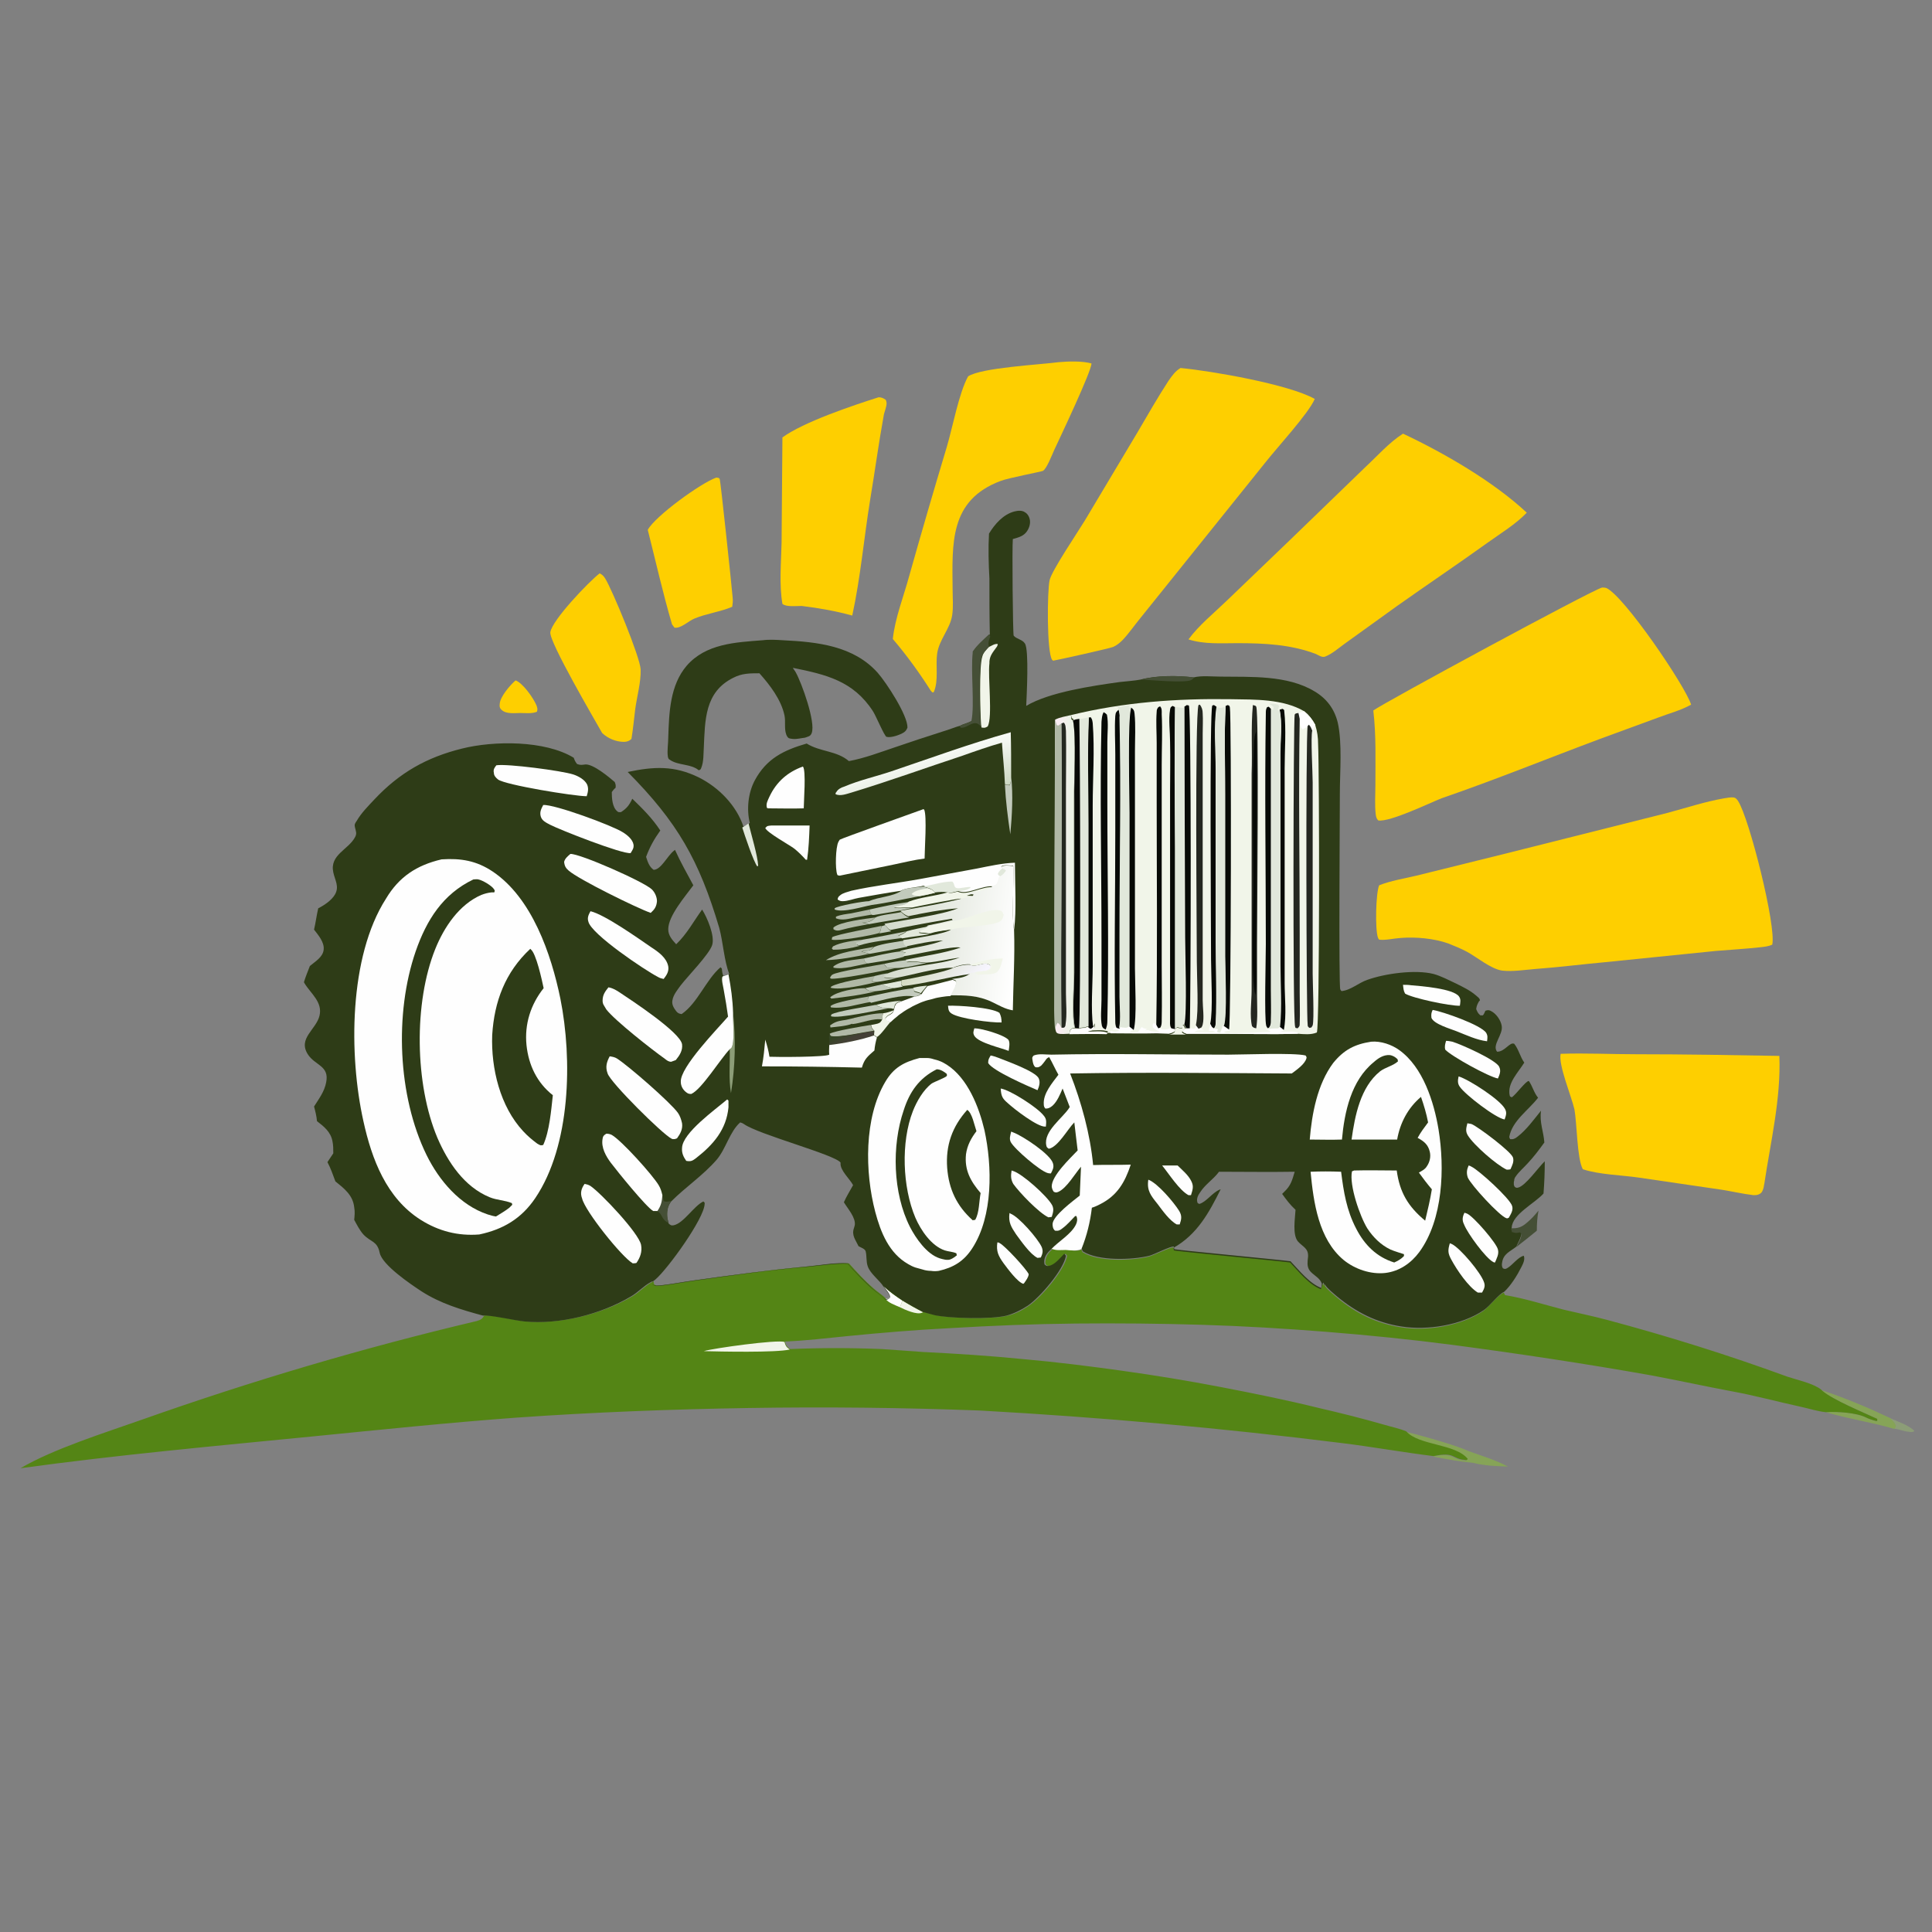 <?xml version="1.0" encoding="utf-8"?>
<!-- Generator: Adobe Illustrator 28.1.0, SVG Export Plug-In . SVG Version: 6.00 Build 0)  -->
<svg version="1.1" id="Слой_1" xmlns="http://www.w3.org/2000/svg" xmlns:xlink="http://www.w3.org/1999/xlink" x="0px" y="0px"
	 viewBox="0 0 462 462" style="enable-background:new 0 0 462 462;" xml:space="preserve">
<rect x="0" y="0" width="462" height="462" fill="#808080" stroke="none"/>
<style type="text/css">
	.st0{fill:#8C9D77;}
	.st1{fill:#454F36;}
	.st2{fill:#86A457;}
	.st3{fill:#FECF00;}
	.st4{fill:#2E3C17;}
	.st5{fill:#548515;}
	.st6{fill:#F1F5E9;}
	.st7{fill:#FEFEFE;}
	.st8{fill:#C2CABC;}
	.st9{fill:#E1E8DB;}
	.st10{fill:#B0B8A6;}
	.st11{fill:url(#SVGID_1_);}
	.st12{fill:url(#SVGID_00000160890746237210098430000008787745558834770091_);}
	.st13{fill:url(#SVGID_00000158737701398413096770000013967981111556767912_);}
	.st14{fill:url(#SVGID_00000072247545929195648790000018150903945449584539_);}
	.st15{fill:#242720;}
	.st16{fill:url(#SVGID_00000156549627691017327920000007842619503866126479_);}
	.st17{fill:#070A06;}
</style>
<path class="st0" d="M451.9,339.1c1.8,0.8,4.6,1.7,5.9,3.1c-0.4,0.3-0.7,0.3-1.2,0.2c-1.3-0.1-2.4-0.6-3.7-0.8l0.4-0.6
	C453.1,340.2,452.6,339.8,451.9,339.1z"/>
<path class="st1" d="M361.5,293.7c1.4,0.1,2.5-0.3,3.6-1.3c1-0.8,1.9-1.8,2.8-2.9c-0.3,1.6-0.4,3.2-0.4,4.8
	c-1.6,1.3-3.2,2.6-4.9,3.9c0.5-1,1.2-2,1.2-3.1l-0.3-0.3c-0.7,0.1-1.2,0.2-1.9-0.1C361.4,294.3,361.4,294.2,361.5,293.7z"/>
<path class="st2" d="M435.5,332.4c5.5,1.8,11.2,4.2,16.5,6.7c0.6,0.7,1.2,1.1,1.4,2l-0.4,0.6c-5.4-1.6-11-2.4-16.4-4
	c2.6-0.2,7.4,0.1,9.7,1.3c0.6,0.3,1,0.4,1.6,0.6c0.4,0.1,0.6,0.3,1,0.2l0-0.5c-3.2-1.5-10.7-4.6-13.1-6.7
	C435.7,332.6,435.6,332.5,435.5,332.4z"/>
<path class="st2" d="M336.2,342.4c3.1,0.7,12.3,3.3,14.7,4.5c3.3,1.2,6.7,2.2,9.7,3.8c-2.8-0.1-5.7-0.2-8.4-0.9
	c-3.2-0.3-6.5-0.9-9.6-1.5c5.2-1.1,4.4,0.7,7.5,0.9c0.5,0,0.3,0.1,0.7-0.2C347.9,345.3,339.2,345.8,336.2,342.4z"/>
<path class="st3" d="M123.3,162.7c1.8,0.7,4.3,4.3,5,6c0.2,0.6,0.3,0.9,0.1,1.5c-1.2,0.5-2.7,0.3-4,0.3c-1.3,0-3.3,0.3-4.4-0.7
	c-0.5-0.4-0.6-0.9-0.5-1.5C119.6,166.6,122,163.8,123.3,162.7z"/>
<path class="st3" d="M171.3,114.2l0.6,0.1c0.1,0.1,0.1,0.2,0.2,0.2c0.2,0.4,2.9,25.9,3.1,28.4c0.1,0.8,0,1.4-0.1,2.2
	c-2.8,1.2-6.1,1.6-9,2.8c-1.5,0.6-3.2,2.4-4.8,2.2l-0.6-0.8c-2.2-7.5-3.9-15.1-5.8-22.6C156.7,123.4,167.6,115.5,171.3,114.2z"/>
<path class="st3" d="M143.4,137.1c0.6,0.3,0.9,0.6,1.3,1.2c1.7,2.7,8.4,18.9,8.5,21.8c0.1,3-0.9,6.5-1.3,9.5
	c-0.3,2.4-0.5,4.7-0.9,7.1c-0.5,0.5-1.1,0.7-1.8,0.7c-1.9,0-3.8-0.8-5.2-2.1c-1.8-3.2-12.7-21.8-12.4-24.1
	C132,148.3,140.8,139.1,143.4,137.1z"/>
<path class="st4" d="M182.4,153.1c1.5-0.2,3.3-0.1,4.8,0c8.2,0.4,16.9,1.3,22.7,7.8c2.1,2.4,7.2,10.2,7.1,13.1
	c-0.2,0.5-0.4,0.8-0.8,1.1c-0.9,0.6-3.1,1.4-4.2,1.1c-0.5-0.1-2.6-5.2-3.3-6.2c-4.7-7.2-11.2-8.7-19.1-10.3c0.2,0.4,0.5,0.7,0.7,1.1
	c1.4,2.5,4.8,11.9,3.8,14.5c-0.3,0.8-0.8,0.8-1.6,1.1c-0.9,0.1-2,0.4-2.9,0.3c-0.2,0-0.8-0.1-1-0.2c-0.3-0.2-0.5-0.6-0.6-0.9
	c-0.5-1.4-0.1-3-0.4-4.5c-0.8-3.8-3.5-7.3-6-10.1c-2.3,0-4.2,0-6.3,1.1c-6.8,3.4-6.7,10.1-7,16.7c-0.1,1.5,0,3.3-0.6,4.8
	c-0.2,0.5-0.2,0.4-0.6,0.6c-1.9-1.6-4.9-1.1-6.9-2.5c-0.4-0.2-0.4-0.4-0.5-0.8c-0.2-1.4,0.1-3.1,0.1-4.6c0.2-5.9,0.4-12.4,4.4-17.1
	C168.8,153.9,175.9,153.6,182.4,153.1z"/>
<path class="st3" d="M210.1,95c0.7,0,1.1,0.2,1.7,0.6c0.1,0.2,0.2,0.5,0.2,0.7c0.1,0.9-0.6,2.3-0.7,3.2c-1.2,6.6-2.1,13.3-3.2,19.9
	c-1.5,9.2-2.3,18.6-4.3,27.8c-4-1.1-8-1.8-12.1-2.3c-1.2,0-3.7,0.3-4.6-0.5c-0.8-4.6-0.3-9.9-0.2-14.6l0.2-25.2
	C192.2,100.9,203.8,97,210.1,95z"/>
<path class="st3" d="M253.2,86.6c2.4-0.2,5.5-0.3,7.8,0.3c0.1,1.7-7.5,17.7-8.9,20.7c-0.5,1.1-1.8,4.5-2.7,5
	c-0.4,0.2-8.3,1.7-10.1,2.4c-12.3,4.6-11.6,14.9-11.5,26c0,2,0.2,4.1-0.1,6.1c-0.5,3.3-3.1,5.8-3.6,9.2c-0.4,2.9,0.4,6.4-0.8,9.2
	l-0.3,0.1l-0.4-0.4c-2.8-4.4-5.7-8.4-9.1-12.4c0.5-4.9,2.6-10.2,3.9-15c2.9-10.3,5.9-20.6,9-30.9c1.4-4.7,2.9-12.9,5.1-16.9
	C234.7,87.9,248.8,87.2,253.2,86.6z"/>
<path class="st3" d="M373.2,252c6-0.2,12.1,0.1,18.1,0.1c11.4,0,22.8,0.2,34.2,0.4c0.4,10.3-2.1,20.5-3.6,30.6
	c-0.1,0.3-0.1,0.7-0.2,1c-0.2,0.7-0.4,1.2-1.1,1.5c-0.4,0.2-0.9,0.2-1.3,0.2c-2.5-0.3-5.1-0.9-7.6-1.3l-19.8-2.9
	c-4.1-0.6-9.5-0.7-13.4-2c-1.4-2.6-1.4-11-2-14.3C375.8,262.2,372.6,254.6,373.2,252z"/>
<path class="st3" d="M335.5,103.7c9.8,4.6,21.7,11.5,29.6,18.9c-2.7,2.8-6.2,4.9-9.4,7.2c-7.1,5.1-14.4,10-21.6,15.1
	c-4.2,3-8.3,6-12.5,9c-1.4,1-3.1,2.5-4.7,3.1c-0.7,0.3-1.6-0.3-2.2-0.6c-6-2.3-12.4-2.6-18.8-2.6c-4,0-7.9,0.3-11.7-0.9
	c2.5-3.4,6.1-6.3,9.1-9.2l15-14.4l18.2-17.6C329.3,109.1,332.2,105.8,335.5,103.7z"/>
<path class="st3" d="M282.3,88c7.4,0.7,25.9,3.9,32.1,7.4c-1.5,3.5-9,11.6-11.9,15.3l-29.8,37.1c-1.4,1.7-2.7,3.6-4.2,5.2
	c-0.7,0.7-1.4,1.3-2.3,1.7c-0.6,0.3-13.6,3.2-14.4,3.3c-0.1-0.1-0.1-0.2-0.2-0.2c-1.3-1.8-1.2-16.5-0.6-19.1
	c0.6-2.4,6.7-11.4,8.4-14.2l12.6-21.1c2.4-4.1,4.8-8.3,7.4-12.3C280.3,89.8,281.1,88.7,282.3,88z"/>
<path class="st3" d="M383.1,140.5c0.4,0,0.6,0,1,0.1c4.2,1.8,18.9,23.4,20.3,27.9c-2.5,1.4-5.3,2.1-7.9,3.1l-13.9,5.1
	c-12.6,4.7-25.1,9.8-37.9,14.2c-3,1.2-12.3,5.7-15.1,5.3c-0.4-0.4-0.5-0.7-0.6-1.3c-0.3-2.3-0.1-4.8-0.1-7.1c0-6,0.2-12-0.5-17.9
	C330.8,168.1,380.5,141.2,383.1,140.5z"/>
<path class="st3" d="M412.3,190.9c0.7-0.1,1.6-0.3,2.3-0.2c0.5,0.1,0.7,0.4,1,0.8c2.7,4.1,9.2,30,8.2,34.4c-0.9,0.4-1.8,0.5-2.7,0.6
	c-3.6,0.4-7.2,0.6-10.8,0.9l-26.6,2.7c-5.5,0.5-10.9,1.2-16.4,1.6c-2.6,0.2-5.5,0.7-8.1,0.4c-2.7-0.4-6-3.2-8.4-4.5
	c-1.5-0.8-3-1.4-4.5-2c-3.4-1.2-7.8-1.6-11.4-1.3c-1.6,0.1-3.6,0.6-5.1,0.4c-0.1-0.2-0.2-0.2-0.3-0.5c-0.7-2-0.5-10.7,0.3-12.5
	c2.8-1.1,5.9-1.6,8.9-2.3l21-5.2l39-9.8C403.2,193.2,407.7,191.7,412.3,190.9z"/>
<path class="st5" d="M258.6,298.8l0.2,0.6c3.7,2.4,11.8,2.1,15.9,1.1c1.2-0.3,5.2-2.3,5.9-2.2l0.1,0.6c0.3,0.2,24.9,2.5,27.8,2.9
	c2,2.1,4.6,5.4,7.4,6.4c0.1-0.3,0.3-1.1,0.5-1.3l0.1,0.6l0.1-0.4c0.1,0.1,0.2,0.2,0.2,0.4c0.7,1,1.9,1.9,2.8,2.7
	c4.5,3.8,9.5,6.3,15.4,7.2c6.2,1,14.4-0.3,19.7-3.9c1.4-1,3.5-3.8,4.9-4.4l0.3,0.6c4.8,0.8,9.4,2.3,14.1,3.5
	c3.4,0.8,6.8,1.5,10.2,2.4c14.6,3.9,29,8.4,43.2,13.6c2.4,0.8,6.2,1.6,8.1,3.1c0.1,0.1,0.2,0.2,0.3,0.3c2.4,2.1,9.9,5.2,13.1,6.7
	l0,0.5c-0.4,0-0.6-0.1-1-0.2c-0.6-0.2-1-0.3-1.6-0.6c-2.3-1.2-7.1-1.5-9.7-1.3c-2-0.2-4.1-0.9-6-1.3c-5.5-1.2-11-2.7-16.5-3.7
	c-6.4-1.2-12.8-2.6-19.2-3.8c-15.8-2.8-31.7-5.2-47.6-7.3c-10-1.3-19.9-2.3-29.9-3.1s-20-1.4-30-1.7c-10-0.3-20.1-0.4-30.1-0.3
	c-10,0.1-20.1,0.5-30.1,1.1c-8.1,0.4-16.4,1.1-24.5,1.9c-5,0.5-10,1.1-15,1.3c0.2,0.8,0.4,1.2,1.1,1.7c0.1,0.1,0.2,0.1,0.2,0.1
	c7.2-0.3,14.7-0.3,21.9,0c3.3,0.2,6.5,0.5,9.8,0.7c8,0.4,15.9,0.9,23.9,1.7c8,0.7,15.9,1.7,23.8,2.8c7.9,1.1,15.8,2.4,23.6,3.9
	c7.8,1.5,15.7,3.1,23.4,5c5.2,1.2,10.4,2.5,15.6,4c1.7,0.5,3.7,0.9,5.3,1.6c3,3.4,11.8,2.9,14.7,6.6c-0.4,0.3-0.2,0.3-0.7,0.2
	c-3.1-0.2-2.3-2-7.5-0.9c-7.3-0.9-14.5-2.2-21.8-3.1c-28.8-3.6-57.7-6.2-86.7-7.8c-18.5-0.7-36.9-0.9-55.4-0.6
	c-18.5,0.3-36.9,1-55.4,2.3c-16.3,1.2-32.6,2.9-48.8,4.5c-23.3,2.3-46.6,4.4-69.8,7.6c7.8-4.6,20.2-8.5,29-11.6
	c26.3-9.3,53-17.2,80.1-23.6c1-0.3,1.3-0.5,1.8-1.3c1.5-0.3,7.8,1.2,9.9,1.4c8.4,0.7,18.2-1.7,25.5-6c1.7-1,3-2.5,4.7-3.4
	c0.1-0.1,0.3-0.1,0.4-0.2l0.1,0.7c0.2,0.1,0.3,0.2,0.5,0.3c1.2,0.2,7.5-1,9.2-1.2c9.2-1.3,18.4-2.6,27.7-3.4
	c3.1-0.3,6.1-0.8,9.2-0.7c1.9,2.1,3.7,4.1,5.9,6c1,0.9,2.2,1.6,3.1,2.6c0.6,0,0.6-0.1,1.1-0.4c0-0.9-1-1.9-1.5-2.7
	c1.4,1.3,2.9,2.4,4.5,3.4c1.6,1,3.2,1.9,5,2.8c0.3,0,0.2,0,0.5,0.1l1.1,0.3c0.4,0.1,0.7,0.2,1.1,0.3c3.8,0.8,13.7,1,17.2,0.1
	c1.8-0.4,3.5-1.3,5.1-2.4c2.9-2,8.4-8.4,9.1-11.9l-0.4-0.5c-1,1-2.2,2.7-3.7,2.9c-0.5,0.1-0.6,0-1-0.3c-0.1-0.3-0.2-0.5-0.1-0.8
	c0.1-1.4,0.9-2.2,1.9-3.1c1,0.5,2.2,0.4,3.3,0.3C256,299,257.6,299.3,258.6,298.8z"/>
<path class="st6" d="M215.8,311c1.6,1,3.2,1.9,5,2.8c-0.1,0-0.2,0.1-0.3,0.1c-1.2,0.6-4.1-0.7-5.3-1.3L215.8,311z"/>
<path class="st7" d="M211.3,307.6c1.4,1.3,2.9,2.4,4.5,3.4l-0.6,1.6c-1.1-0.5-2.9-1.1-3.4-2c0.6,0,0.6-0.1,1.1-0.4
	C212.9,309.4,211.8,308.3,211.3,307.6z"/>
<path class="st6" d="M168.3,323.1c2.3-0.7,17.5-2.8,19.3-2.2c0.2,0.8,0.4,1.2,1.1,1.7c0.1,0.1,0.2,0.1,0.2,0.1
	C185.6,323.5,172,323.2,168.3,323.1z"/>
<path class="st4" d="M236.5,127.6c1.4-2.3,3.4-4.6,6.1-5.3c0.8-0.2,1.8-0.3,2.5,0.2c0.7,0.4,1.1,1.2,1.2,2c0.1,1-0.3,2.1-1,2.9
	c-0.8,0.9-2,1.2-3.1,1.5c-0.2,1.8,0,22.8,0.2,23.1c0.6,0.8,2.1,0.9,2.7,1.9c1,1.6,0.4,12.5,0.3,14.9c5.5-3.3,15.9-4.8,22.3-5.7
	c1.7-0.2,3.5-0.3,5.1-0.6c3.6-1,8.9-1,12.6-0.5c1.9-0.5,4.5-0.2,6.5-0.2c7.2,0.1,15.9-0.4,22.4,3.5c2.9,1.7,4.8,4.2,5.6,7.5
	c1.1,4.9,0.5,11.8,0.5,16.9c0,4.1-0.3,46.1,0.1,46.9c0.1,0.2,0.2,0.3,0.3,0.4c2.2-0.2,4.1-2,6.2-2.7c4.2-1.5,11.4-2.5,15.8-1.4
	c1.8,0.5,3.7,1.5,5.4,2.3c1.6,0.8,3.3,1.6,4.7,2.8c0.4,0.4,0.9,0.6,1,1.2c-0.1,0.1-0.1,0.2-0.2,0.2c-0.4,0.7-0.6,1.1-0.7,1.9
	c0.3,0.7,0.4,1,1,1.5l0.6,0c0.3-0.3,0.4-0.7,0.6-1.1c0.6-0.2,0.9-0.2,1.4,0.1c1.2,0.6,2.3,2.2,2.5,3.5c0.4,2.1-2.4,4.6-1.1,6.2
	c1.9,0,3-2.4,4.1-1.9c1.1,1.4,1.4,3.1,2.4,4.5c-1.4,2.3-4.1,4.9-3.5,7.8c0,0.1,0.1,0.2,0.1,0.3l0.4,0.2c1-0.6,3.4-4,4.1-3.9
	c0.9,1.3,1.2,2.8,2.2,4c-2.3,3-6.2,5.5-6.9,9.4l0.2,0.5c0.7,0.1,1.2-0.1,1.8-0.6c2.1-1.6,3.9-4.1,5.6-6.2c-0.4,2.8,0.6,4.9,0.8,7.6
	c-1.3,1.8-2.5,3.4-4,5c-0.9,1-2.1,2-2.9,3.2c-0.1,0.1-0.2,0.3-0.2,0.4c-0.1,0.1-0.1,0.3-0.1,0.4c0,0.2-0.1,0.3-0.1,0.5
	c0,0.2,0,0.3,0,0.5c0,0.2,0.1,0.4,0.2,0.6c0.3,0.2,0.4,0.3,0.8,0.2c1.8-0.4,4.9-4.9,6.4-6.3c0,2.6-0.1,5.1-0.3,7.7
	c-2,2.3-7.4,4.9-7.6,8.1c-0.1,0.5-0.1,0.6,0.1,1.1c0.7,0.3,1.2,0.2,1.9,0.1l0.3,0.3c-0.1,1.1-0.8,2.1-1.2,3.1
	c-1.5,1.2-3.1,1.7-3.4,3.8c-0.1,0.5-0.1,1,0.2,1.4c0.5,0.2,0.6,0.2,1.1-0.1c1.2-0.7,2.6-2.7,3.9-2.9c0.3,1-0.2,1.9-0.6,2.7
	c-1,2-2.5,4.4-4.1,5.9c-1.4,0.6-3.4,3.4-4.9,4.4c-5.3,3.6-13.5,4.9-19.7,3.9c-5.9-0.9-10.8-3.4-15.4-7.2c-0.9-0.8-2.1-1.7-2.8-2.7
	c-0.1-0.1-0.2-0.2-0.2-0.4l-0.1,0.4l-0.1-0.6c-0.3,0.2-0.4,1-0.5,1.3c-2.8-1-5.4-4.3-7.4-6.4c-3-0.4-27.6-2.7-27.8-2.9l-0.1-0.6
	c-0.7-0.2-4.7,1.9-5.9,2.2c-4.1,1-12.2,1.3-15.9-1.1l-0.2-0.6c-1,0.5-2.6,0.3-3.8,0.2c-1.1,0-2.3,0.2-3.3-0.3
	c-1,0.9-1.8,1.7-1.9,3.1c0,0.3,0,0.5,0.1,0.8c0.4,0.3,0.5,0.4,1,0.3c1.4-0.2,2.7-1.9,3.7-2.9l0.4,0.5c-0.6,3.4-6.2,9.9-9.1,11.9
	c-1.5,1-3.3,1.9-5.1,2.4c-3.6,0.9-13.4,0.7-17.2-0.1c-0.4-0.1-0.7-0.2-1.1-0.3l-1.1-0.3c-0.3-0.1-0.2-0.1-0.5-0.1
	c-1.7-0.9-3.3-1.8-5-2.8c-1.6-1.1-3.1-2.2-4.5-3.4c0.5,0.7,1.5,1.8,1.5,2.7c-0.4,0.3-0.5,0.3-1.1,0.4c-0.9-0.9-2.1-1.7-3.1-2.6
	c-2.1-1.9-4-3.9-5.9-6c-3.1-0.2-6.1,0.4-9.2,0.7c-9.3,0.9-18.5,2.1-27.7,3.4c-1.7,0.2-8,1.4-9.2,1.2c-0.2,0-0.4-0.2-0.5-0.3
	l-0.1-0.7c-0.1,0.1-0.3,0.1-0.4,0.2c-1.7,0.9-3.1,2.5-4.7,3.4c-7.2,4.3-17.1,6.8-25.5,6c-2.1-0.2-8.3-1.6-9.9-1.4
	c-5.2-1.4-10.2-2.9-14.7-5.8c-2.6-1.7-9.4-6.3-10-9.2c-0.6-2.9-2.1-2.5-3.9-4.4c-0.9-1-1.6-2.4-2.2-3.5c0.1-1,0.2-2,0-3
	c-0.3-2.9-2.4-4.5-4.5-6.2c-0.6-1.6-1.1-3.1-1.9-4.6c0.5-0.7,0.9-1.4,1.4-2.1c0-1,0-2-0.2-2.9c-0.4-2.2-2-3.5-3.7-4.8
	c-0.1-1.2-0.4-2.4-0.7-3.5c1.2-1.9,2.5-3.6,2.9-5.8c0.8-4-2.7-4-4.4-6.7c-2.4-3.8,2-5.9,2.8-9.2c0.8-3.3-2.1-5.3-3.6-7.8
	c-0.1-0.1-0.1-0.2-0.1-0.3c0.4-1.3,0.9-2.5,1.4-3.8c1.3-1.1,3.1-2.1,3.3-3.9c0.2-1.8-1.3-3.5-2.3-4.8c0.4-1.7,0.6-3.4,1-5.1
	c1.4-0.7,3.2-1.9,4-3.3c1.1-1.9,0-3.4-0.4-5.3c-0.9-4.2,3.6-5.4,5.2-8.4c0.5-0.9,0.2-1.4,0-2.3c-0.2-0.8,0-1,0.4-1.6
	c1.1-1.9,2.7-3.5,4.2-5.1c6-6.4,12.5-10.1,21-12.2c7.6-1.9,19.8-2,26.7,2.2c0.2,0.6,0.4,1,0.8,1.5c0.8,0.3,1.2,0.2,2,0.1
	c1.9-0.1,5.6,3,7,4.2c0.2,0.5,0.3,0.8,0.2,1.4c-0.4,0.3-0.6,0.6-0.9,1c0,1.4,0.1,3.6,1.3,4.6c0.3,0.3,0.5,0.2,0.9,0.2
	c1.4-0.9,2-1.7,2.7-3.2c2.5,2.4,4.8,4.7,6.7,7.6c-1.5,2.1-2.5,3.9-3.4,6.3c0.4,1.2,0.7,2.3,1.8,3.1c1.8,0,3.3-3.4,4.9-4.6
	c0.1-0.1,0.2-0.1,0.2-0.2c1.3,2.9,2.9,5.7,4.4,8.5c-1.9,2.6-6,7.3-6,10.5c0,1.5,0.9,2.5,1.9,3.6c2.6-2.5,4.1-5.4,6.2-8.3
	c1.2,1.9,3.1,6.3,2.4,8.5c-0.7,2.2-5.8,7.4-7.5,9.6c-0.8,1.1-1.8,2.3-2,3.6c-0.2,1,0.3,1.8,0.9,2.6c0.4,0.5,0.7,0.6,1.3,0.7
	c3.9-2.7,5.8-8.2,9.3-11.2l0.3,0.3c0.1,0.7,0.1,1.2,0.4,1.8l1.4-0.5c-1.2-2.9-1.5-7.7-2.4-11c-4.8-16.2-10-25.3-21.9-37.3
	c6.2-1.3,11.1-1.6,17,1.3c4.8,2.4,9,6.7,10.7,11.8l1.5-0.9c-0.8-3.3-0.4-7.2,1.2-10.2c2.8-5.2,6.9-7.2,12.4-8.8
	c3.2,2,7.2,1.7,10.1,4.2c3.8-0.7,7.4-2.1,11-3.3c3.8-1.3,7.7-2.6,11.5-3.8c1.4-0.4,2.8-1,4.2-1.4c0.9-0.5,1.9-0.6,2.8-1.2
	c0.8-4-0.2-11.6,0.3-16.3l0-0.3c1.1-1.6,2.5-2.7,3.9-4c-0.1-4.4-0.1-8.9-0.1-13.4C236.4,134.8,236.3,131.1,236.5,127.6z
	 M160.5,287.3c-0.9,1.2-1.1,2.5-0.9,4.1c0.1,0.4,0.2,0.8,0.3,1.2c0.5,0.4,0.6,0.5,1.2,0.4c2.4-0.5,4.8-4.6,7.1-5.7
	c0.4,0.4,0.3,0.2,0.3,0.6c-0.1,3.5-8.8,15.5-11.7,18c-0.2,0.2-0.5,0.4-0.8,0.6l0.1,0.7c0.2,0.1,0.3,0.2,0.5,0.3
	c1.2,0.2,7.5-1,9.2-1.2c9.2-1.3,18.4-2.6,27.7-3.4c3.1-0.3,6.1-0.8,9.2-0.7c1.9,2.1,3.7,4.1,5.9,6c1,0.9,2.2,1.6,3.1,2.6
	c0.6,0,0.6-0.1,1.1-0.4c0-0.9-1-1.9-1.5-2.7c-1-1.6-3.2-3.1-3.8-4.9c-0.4-1.1-0.2-2.4-0.5-3.6c-0.2-0.6-1.2-0.9-1.7-1.2
	c-0.7-1.5-1.7-2.6-1.1-4.3c0-0.1,0.2-0.6,0.2-0.7c0.3-1.8-1.7-4-2.6-5.5c0.6-1.4,1.5-2.8,2.2-4.1c-0.8-1.5-3.1-3.5-3-5.2
	c0-0.1,0-0.1,0-0.2c-1.4-1.9-19.6-6.7-23.1-9.2c-0.3-0.2-0.5-0.3-0.9-0.4c-2.5,2.2-3.4,6.3-5.6,8.9
	C168.1,281.1,164,283.8,160.5,287.3z M291.5,280.2c-1.3,1.8-3.3,3-4.5,4.9c-0.5,0.7-0.9,1.5-0.7,2.3c0.1,0.4,0.1,0.3,0.5,0.5
	c1.7-0.5,3-2.6,4.8-3.4l0.3-0.1c-2.8,5.6-5.6,10.8-11.3,14l0.1,0.6c0.3,0.2,24.9,2.5,27.8,2.9c2,2.1,4.6,5.4,7.4,6.4
	c0.1-0.4,0.1-0.9,0.2-1.3c-0.4-1.3-1.7-1.9-2.6-2.8c-0.8-0.8-0.9-1.7-0.8-2.8c0-0.3,0.1-0.6,0.1-0.9c0.1-2-1.2-2.3-2.4-3.6
	c-1.4-1.6-0.7-5.6-0.6-7.6c-1.3-1.2-2.2-2.4-3.2-3.8c0.1-0.1,0.1-0.1,0.2-0.2l0.3-0.3c1.6-1.5,1.9-2.8,2.5-4.8
	C303.6,280.3,297.5,280.2,291.5,280.2z"/>
<path class="st8" d="M210.8,221.5l0.9-0.3c0.4,0.6,0.8,1.1,1.4,1.5l-2.8,0.5C210.6,222.5,210.7,222.1,210.8,221.5z"/>
<path class="st9" d="M218.4,236.2c1.2-0.3,2.1-0.4,3.3-0.5c-0.5,0.6-1,1.2-1.5,1.8c-0.6-0.3-1.1-0.3-1.7-0.6L218.4,236.2z"/>
<path class="st6" d="M281,246.1l0.5-0.4c0.4,0.2,0.7,0.2,1.2,0.2l0-0.6l0.3-0.1l0.5,0.9l-0.9,0.7c0.4,0.4,0.5,0.4,1,0.6l-4.1,0
	c0.6-0.1,0.9-0.2,1.4-0.6L281,246.1z"/>
<path class="st9" d="M210.9,235.4c1.6-0.2,3.1-0.6,4.7-0.9l-0.1,1l0.4,0.4c-0.7,0.2-1.4,0.3-2.1,0.4
	C212.7,236.2,211.9,235.9,210.9,235.4z"/>
<path class="st8" d="M209.1,233.4c1.2-0.3,2.4-0.6,3.7-0.7c-0.5,0.3-0.9,0.6-1.4,0.8l0.1,0.3c0.9,0.1,1.7,0.2,2.6,0.2
	c-1.4,0.3-2.8,0.6-4.3,0.8c-0.5,0-0.9-0.1-1.3-0.2L209.1,233.4z"/>
<path class="st9" d="M209.5,240.3c2-0.5,4-0.9,6.1-1c-0.6,0.3-1.2,0.3-1.6,1c-0.1,0.3-0.2,0.7-0.3,1c-0.4-0.2-0.7-0.2-1.1-0.2
	C211.3,241.1,210.6,241,209.5,240.3z"/>
<path class="st8" d="M206.9,236.3l4-0.9c1,0.4,1.8,0.8,2.9,0.9c-1.3,0.2-2.8,0.6-4.2,0.7C208.4,237,207.9,237.2,206.9,236.3z"/>
<path class="st10" d="M203.8,244.8c-1.5,0.6-3.6,0.7-5.2,0.9l-0.1-0.5c0.4-0.3,0.9-0.6,1.4-0.8c0.5-0.2,1-0.3,1.6-0.4
	c1-0.1,1.9-0.4,2.9-0.6l-0.6,1.3L203.8,244.8z"/>
<path class="st10" d="M205.5,226.2c-1.7,0.5-4.1,0.9-5.9,0.9c-0.5,0-0.3,0.1-0.7-0.3l0.3-0.5c1.9-1,5-1.4,7.2-1.6
	c-0.5,0.3-1,0.6-1.5,0.9l0.1,0.4L205.5,226.2z"/>
<path class="st1" d="M158.5,285.8l0.2,1.4c0.5,0.3,1.2,0.1,1.8,0c-0.9,1.2-1.1,2.5-0.9,4.1c0.1,0.4,0.2,0.8,0.3,1.2
	c-0.7-0.4-1.1-0.7-1.5-1.4c-0.4-0.7-0.5-1.1-1.3-1.5C158.1,288.3,158.3,287.3,158.5,285.8z"/>
<path class="st9" d="M216.8,222.7c1.7-0.5,3.5-0.8,5.3-1.2c-0.1,0.1-0.2,0.2-0.3,0.3c-0.5,0.5-1.2,0.7-1.9,0.9l-0.1,0.4
	c0.8,0.2,1.6,0.1,2.5,0.3c-2.2,0.4-4.4,0.6-6.6,1c-0.3-0.2-0.6-0.4-0.9-0.6c0.7-0.2,1.2-0.5,1.8-0.9L216.8,222.7z"/>
<path class="st1" d="M273,162.5c3.6-1,8.9-1,12.6-0.5c-0.2,0.2-0.4,0.4-0.7,0.6C283.5,163.4,275,162.6,273,162.5z"/>
<path class="st7" d="M261.5,245.5l0.2-0.5c0,0.6,0.1,0.9-0.3,1.3l-1.3,0.4c1.3,0,3.6-0.3,4.8,0.3l-0.3,0.3c-3-0.1-5.9,0-8.9,0
	l0.2-0.9c0.4-0.5,0.4-0.4,1.1-0.5l0.9,0.1c0.4-0.1,0.8-0.2,1.3-0.2l0.4,0l0.2-0.2l0.5,0c0.2,0.2,0.4,0.3,0.6,0.4L261.5,245.5z"/>
<path class="st10" d="M204.3,243.4c2.2-0.5,4.7-1.1,6.9-1.1c-0.1,0.5-0.3,0.9-0.2,1.5c-2.2-0.4-5,0.9-7.2,1.1l-0.1-0.2L204.3,243.4z
	"/>
<path class="st10" d="M207.5,230.4c-2.4,0.4-5.8,1.5-8.2,1l0-0.3c2-1.5,4.9-1.5,7.3-1.9c0.1,0.6,0.1,0.7,0.6,1.1
	C207.3,230.4,207.4,230.4,207.5,230.4z"/>
<path class="st8" d="M211.4,230.5c1.8-0.4,3.5-0.7,5.3-0.9l0.2,0.5c0.1,0,0.2,0,0.2,0c1.6-0.3,2.8,0.1,4.4,0.2
	c-2.3,0.5-5.1,1.2-7.5,1.2c-0.4,0-0.2,0-0.6,0c-0.3,0-0.5,0-0.8,0C211.9,231.4,211.9,231.1,211.4,230.5z"/>
<path class="st10" d="M203.6,218.4l4.3-0.9c0.2,0.5,0.2,1,0.8,1.1c0.1,0,0.3,0,0.4,0l-4.6,0.8c-1.5,0.3-3.1,0.8-4.6,0.2l0-0.4
	C201.1,218.7,202.3,218.6,203.6,218.4z"/>
<path class="st0" d="M175.3,242.2c0.7,6.1,0.5,13.1-0.5,19.2c-0.6-3.6-0.2-6.9-0.3-10.5l0.4-0.3
	C175.8,249.2,175.2,244.1,175.3,242.2z"/>
<path class="st6" d="M211.2,242.3c0.9-0.1,1.7-0.4,2.5-0.7c-0.4,1.1-1.6,0.9-2,2c0.4,0.5,0.7,0.6,1.3,0.7c-0.9,1-2.3,3.1-3.3,3.7
	l-0.7-0.5l0.1-1c-0.5-0.5-0.7-0.7-0.8-1.4c0.5-0.1,1-0.2,1.5-0.3c0.7-0.2,0.9-0.5,1.2-1.1C210.9,243.2,211.1,242.8,211.2,242.3z"/>
<path class="st10" d="M207.8,221c-2.3,0.4-4.5,0.8-6.7,1.4c-0.7,0.2-1.2,0.2-1.8-0.2l0-0.4c1.6-1.4,7.8-2.1,10-2.4
	c-0.8,0.8-1.7,1.2-2.8,1.2c-0.1,0-0.3,0-0.4,0C206.7,220.8,207.2,220.9,207.8,221z"/>
<path class="st10" d="M197.5,229.6c3.4-2.1,7.7-2.4,11.5-3.2c-0.8,0.8-1,0.9-2.1,1c-0.4,0-0.6,0-0.9,0.2c0.6,0.1,1.2,0.3,1.8,0.5
	C204.5,228.8,200.9,229.5,197.5,229.6z"/>
<path class="st9" d="M179,196.9c0.6,2.5,2.2,7.8,2.3,10.1l-0.2,0.2c-0.9-1.1-3.1-7.7-3.6-9.3L179,196.9z"/>
<path class="st10" d="M209.6,237c-3.3,0.9-7.3,1.4-10.8,1.8l-0.3-0.3c1.7-1.5,6.2-2.2,8.3-2.2C207.9,237.2,208.4,237,209.6,237z"/>
<path class="st8" d="M241.8,185.7c0.5,4.4,0.2,9.4-0.2,13.8c-0.6-4-1.1-7.9-1.3-11.9c0.3,0.1,0.7,0.1,1.1,0.2
	C241.8,187.2,241.7,186.3,241.8,185.7z"/>
<path class="st8" d="M207.9,217.5c3.1-0.7,6.3-1.4,9.4-1.8c-0.1,0.1-0.2,0.2-0.3,0.3c-0.7,0.6-2.3,0.7-3.2,1
	c1.2,0.4,3.1-0.1,4.4,0.1c-3,0.7-6.1,1.2-9.2,1.7c-0.1,0-0.3,0-0.4,0C208.1,218.5,208.1,218,207.9,217.5z"/>
<path class="st10" d="M208.2,239.6c-3,0.5-6.5,1.7-9.5,1.3l-0.1-0.3c1-1,7.4-2,9.1-2.3l-0.2,0.6C207.7,239.1,208,239.4,208.2,239.6z
	"/>
<path class="st8" d="M209.3,219.4c1.4-0.7,4.6-0.9,6.2-1.3c0.6,0.6,1.1,1,1.9,1.3c-3.2,0.5-6.4,1-9.6,1.6c-0.6-0.2-1.1-0.3-1.7-0.4
	c0.1,0,0.3,0,0.4,0C207.7,220.6,208.6,220.2,209.3,219.4z"/>
<path class="st10" d="M198.4,247.2c1.2-0.7,7.9-1.8,9.8-2.1c0.2,0.7,0.3,0.9,0.8,1.4c-2.2,0.2-8.8,1.8-10.4,1.2L198.4,247.2z"/>
<path class="st10" d="M209.8,234.8c-2.5,0.6-8.8,2.1-11.2,1.4l0.2-0.3c1.7-1,8.1-2.1,10.4-2.5l-0.7,1.3
	C208.9,234.7,209.3,234.8,209.8,234.8z"/>
<path class="st8" d="M206.6,229.2c2.9-0.6,5.9-1.4,8.8-1.7l1.4,0.4c-0.1,0.1-0.2,0.1-0.2,0.2c-0.2,0.2-0.5,0.4-0.5,0.7
	c-2.7,0.8-5.8,1.1-8.6,1.6c-0.1,0-0.2-0.1-0.3-0.1C206.7,229.9,206.7,229.9,206.6,229.2z"/>
<path class="st8" d="M206.3,224.7c3.5-0.6,7-1.3,10.5-2l-0.2,0.1c-0.6,0.4-1.1,0.7-1.8,0.9c0.3,0.2,0.6,0.4,0.9,0.6
	c-3.4,0.5-7.1,0.8-10.3,1.8l-0.6-0.3l-0.1-0.4C205.3,225.3,205.8,225,206.3,224.7z"/>
<path class="st8" d="M209.1,226.4c2.1-0.8,5-1.1,7.2-1.5c0.1,0.8,0.1,0.9,0.7,1.5c-3,0.6-6.1,1.2-9.1,1.7c-0.6-0.2-1.2-0.4-1.8-0.5
	c0.3-0.1,0.5-0.2,0.9-0.2C208,227.3,208.3,227.2,209.1,226.4z"/>
<path class="st8" d="M212.6,241.1c-2.4,0.4-12.4,2.6-13.9,1.9l0.1-0.4c1.2-0.8,8.7-1.9,10.6-2.3C210.6,241,211.3,241.1,212.6,241.1z
	"/>
<path class="st10" d="M210.3,223.1c-1.9,0.6-9.7,2-11.4,1.6l0.1-0.6c1.3-0.7,9.6-2.2,11.8-2.7C210.7,222.1,210.6,222.5,210.3,223.1z
	"/>
<linearGradient id="SVGID_1_" gradientUnits="userSpaceOnUse" x1="202.982" y1="217.376" x2="203.744" y2="215.626" gradientTransform="matrix(1 0 0 -1 0 464)">
	<stop  offset="0" style="stop-color:#364526"/>
	<stop  offset="1" style="stop-color:#444036"/>
</linearGradient>
<path class="st11" d="M198.4,247.2l0.2,0.6c1.7,0.5,8.3-1,10.4-1.2l-0.1,1c-3.2,1.1-7.3,1.9-10.7,2.3
	C198.6,248.9,198,248.1,198.4,247.2z"/>
<path class="st8" d="M207.7,238.3c3.6-0.7,7.1-1.6,10.8-2l0.1,0.8c0.6,0.3,1.2,0.3,1.7,0.6c-0.6,0.3-1.1,0.6-1.7,0.6
	c-2.9-0.6-7.5,0.9-10.3,1.5c-0.3-0.2-0.5-0.5-0.8-0.8L207.7,238.3z"/>
<path class="st10" d="M214.1,231.5c-1.9,0.5-14.4,2.9-15.5,2.5l-0.1-0.3c0.2-0.2,0.3-0.5,0.5-0.6c1.1-0.8,10.4-2.2,12.4-2.6
	c0.4,0.6,0.5,0.9,1.3,1c0.3,0,0.5,0,0.8,0C213.8,231.5,213.7,231.5,214.1,231.5z"/>
<path class="st7" d="M233,245.9c1.7,0,6.9,1.5,8.1,2.7c0.5,0.6,0.2,2,0.1,2.7c-1.7-0.7-7.2-1.9-8.2-3.6
	C232.6,247,232.8,246.6,233,245.9z"/>
<path class="st7" d="M277.9,278.7l3.7,0c1.1,1.1,2.6,2.3,3.3,3.8c0.6,1.2,0.3,2-0.1,3.3l-0.6,0C282,284.6,279.6,280.8,277.9,278.7z"
	/>
<path class="st7" d="M238.5,297.1c0.3,0,0.3,0,0.6,0.2c1.2,0.6,6.3,6.1,6.9,7.4c-0.1,0.8-0.6,1.4-1,2c-0.1,0.2-0.2,0.2-0.3,0.3
	c-1.4-0.4-3.8-3.7-4.7-4.9C238.7,300.3,238.2,299.2,238.5,297.1z"/>
<path class="st7" d="M226.7,240.5c2.4-0.1,10.4,0.4,12.3,1.7c0.4,0.8,0.5,1.4,0.5,2.3c-2.4,0.1-10-0.9-11.9-2.1
	C226.8,241.9,226.8,241.4,226.7,240.5z"/>
<path class="st6" d="M229,213.2c2.3,1.2,6-1.5,8.7-1c-1.6,1.5-4.6,1.1-6.5,2c0.6,0,1.2,0,1.8,0.1l-0.2,0.4c-0.8,0.2-1.5,0.3-2.3,0.5
	c-0.2-0.1-0.4-0.2-0.7-0.3c-0.7-0.1-10.3,1.8-11.6,2.1c-1.4-0.2-3.3,0.3-4.4-0.1c0.9-0.3,2.5-0.4,3.2-1c0.1-0.1,0.2-0.2,0.3-0.3
	c3-1.1,6.2-1.3,9.3-2.2C227.4,213.7,228.2,213.4,229,213.2z"/>
<path class="st7" d="M274.6,282.1c2.2,0.8,6.1,5.4,7.4,7.5c0.7,1.2,0.5,2,0.1,3.2l-0.7,0c-1.7-0.9-3.4-3.3-4.6-4.9
	C275.2,285.9,274.2,284.7,274.6,282.1z"/>
<path class="st7" d="M241.4,290.1c0.1,0,0.2,0,0.2,0.1c2,0.7,6.6,6,7.5,8c0.4,1,0.2,1.6-0.2,2.5l-0.8,0.1c-1.8-0.9-3.9-4-5.1-5.6
	C241.8,293.4,241.1,292.3,241.4,290.1z"/>
<path class="st7" d="M239.3,260.3c2.2,0.3,8.9,4.6,10.3,6.5c0.7,0.8,0.6,1.5,0.5,2.6c-0.1,0-0.1,0-0.2,0c-1.8,0.1-7.4-4.2-8.9-5.6
	C239.7,262.7,239.4,262.1,239.3,260.3z"/>
<path class="st8" d="M220.8,212l1.1,0.4c0.8,0.3,1.2,0.4,1.7,1.1c-1.2,0.3-2.5,0.6-3.7,0.8c-3.8,0.7-7.6,1.6-11.4,2.1
	c-2.2,0.4-6.8,1.9-8.9,1.1l0-0.3c0.7-0.6,6.9-1.7,8.2-1.7c2.5-1.1,5.5-1,7.8-2.5C216.3,212.3,219.6,212.2,220.8,212z"/>
<path class="st6" d="M221.9,212.4c0.8,0.3,1.2,0.4,1.7,1.1c-1.2,0.3-2.5,0.6-3.7,0.8l-0.8-0.1c-0.5,0-0.7-0.1-1.1-0.4
	C218.7,212.9,220.7,212.6,221.9,212.4z"/>
<path class="st7" d="M335.5,235.5c0.6,0,1.3,0,1.9,0.1c2.4,0.2,10.2,0.8,11.5,2.7c0.5,0.7,0.3,1.4,0.2,2.2
	c-2.3,0.1-11.3-1.8-13.1-2.9C335.6,236.9,335.6,236.3,335.5,235.5z"/>
<path class="st7" d="M236.9,252.4c0.6,0.1,1.1,0.3,1.7,0.5c2,0.8,9.1,3.3,9.8,5c0.4,0.9,0.1,1.9-0.3,2.8c-2.1-0.9-10.7-4.6-11.8-6.5
	C236.3,253.3,236.5,253.1,236.9,252.4z"/>
<path class="st7" d="M350.2,290c0.3,0.1,0.3,0.1,0.6,0.2c1.6,0.7,7.1,7.1,7.4,8.6c0.3,1.1-0.3,2.1-0.7,3.1c-0.2,0-0.2,0-0.4-0.1
	c-1.8-0.9-6.2-6.9-7-9C349.6,291.8,349.7,291,350.2,290z"/>
<path class="st6" d="M236.5,154.7c0.7-0.3,1.3-0.8,2.1-0.7c-0.1,0.5-0.1,0.5-0.4,0.9c-0.8,1.1-1.5,1.9-1.6,3.3c0,0.1,0,0.3,0,0.4
	c-0.4,3.3,0.8,12.8-0.4,15.1c-0.5,0.3-0.7,0.4-1.3,0.3c-0.1,0-0.2,0-0.2-0.1c0-0.2-0.1-0.5-0.1-0.7c-0.2-2.8-0.5-13.9,0.3-16.2
	C235.1,156.1,235.9,155.3,236.5,154.7z"/>
<path class="st7" d="M342.6,241.5c2.4,0.4,11.6,3.6,12.8,5.5c0.4,0.7,0.3,1.2,0.2,2c-2.5-0.3-5-1.5-7.3-2.4c-1.5-0.6-5.4-1.7-6-3.2
	C342.2,242.5,342.3,242.1,342.6,241.5z"/>
<path class="st7" d="M346.7,297.3c0.2,0.1,0.3,0.1,0.5,0.2c2,1,7,6.9,7.7,9.2c0.3,0.9,0,1.5-0.5,2.4l-1,0c-2.3-1.4-5-5.4-6.3-7.8
	C346.2,299.7,346.2,299,346.7,297.3z"/>
<linearGradient id="SVGID_00000065036572098359587980000018086567335341433227_" gradientUnits="userSpaceOnUse" x1="221.669" y1="235.034" x2="230.687" y2="226.562" gradientTransform="matrix(1 0 0 -1 0 464)">
	<stop  offset="0" style="stop-color:#D6DDC5"/>
	<stop  offset="1" style="stop-color:#F7F5FF"/>
</linearGradient>
<path style="fill:url(#SVGID_00000065036572098359587980000018086567335341433227_);" d="M232,230.7c1.6,0.8,3.4-1.1,4.9,0.2
	c0,0.3,0.1,0.5-0.2,0.8c-1,0.9-2.7,0.4-3.7,1c-0.4,0-0.6-0.1-0.9,0.2c-5.4,0.7-10.7,2.3-16.2,2.9l-0.4-0.4l0.1-1
	c2.3-0.4,10.8-2,12.4-3C229.1,231,230.8,230.6,232,230.7z"/>
<path class="st7" d="M348.8,257.4c2.4,0.7,10,5.6,11.1,7.8c0.5,0.9,0.2,1.6-0.1,2.5c-2.1-0.3-9.4-5.9-10.7-7.8
	C348.5,259.1,348.6,258.3,348.8,257.4z"/>
<path class="st7" d="M241.8,270.6c0.2,0.1,0.3,0.1,0.5,0.2c2.2,0.8,8.9,5.2,9.5,7.4c0.3,1-0.1,1.6-0.5,2.4c-0.4,0-0.4,0-0.8-0.1
	c-1.8-0.5-7.9-5.7-8.8-7.4C241.3,272.3,241.6,271.5,241.8,270.6z"/>
<path class="st7" d="M241.9,279.9c0.1,0,0.2,0.1,0.3,0.1c2.2,0.6,8.3,6.1,9.4,8.2c0.5,1,0.2,1.8-0.1,2.8l-0.8,0.1
	c-2.3-1.1-6.9-5.9-8.4-8C241.7,282,241.7,281.2,241.9,279.9z"/>
<path class="st7" d="M221.8,235.8c2-0.4,4-1,6-1.5l0.9,0.4c0.1,0.8-0.6,2.3-1,3c-0.2,0.3-0.3,0.4-0.5,0.5c-0.7,0-1.3,0.1-2,0.2
	c-0.6,0.1-1.3,0.2-1.9,0.4c-0.6,0.2-1.3,0.3-1.9,0.5c-0.6,0.2-1.2,0.4-1.8,0.7c-0.6,0.3-1.2,0.5-1.8,0.9c-0.6,0.3-1.1,0.6-1.7,1
	c-0.5,0.4-1.1,0.7-1.6,1.2c-0.5,0.4-1,0.8-1.5,1.3c-0.6-0.2-1-0.2-1.3-0.7c0.4-1.1,1.7-0.9,2-2l0.1-0.3c0.1-0.3,0.1-0.7,0.3-1
	c0.3-0.7,0.9-0.7,1.6-1l3-1.1c0.6,0,1.2-0.3,1.7-0.6C220.8,237,221.3,236.4,221.8,235.8z"/>
<path class="st7" d="M345.8,248.9c0.5,0,1,0.1,1.5,0.2c2,0.6,10.4,4.3,11.2,6c0.5,1,0.1,1.9-0.3,2.8c-2.2-0.4-11.1-5.3-12.6-6.9
	C345.4,250.2,345.6,249.6,345.8,248.9z"/>
<path class="st7" d="M184.5,197.4c3,0,6.1,0,9.1,0c-0.1,2.7-0.2,5.5-0.6,8.2l-0.3,0c-0.9-1-1.8-1.9-2.8-2.7
	c-1.2-0.9-6.5-3.8-6.9-4.9C183.5,197.4,183.7,197.5,184.5,197.4z"/>
<path class="st1" d="M236.5,151.7l0.3,0.5c-0.3,0.9-0.6,1.5-0.3,2.4c-0.6,0.7-1.4,1.5-1.7,2.3c-0.8,2.2-0.5,13.4-0.3,16.2
	c0,0.2,0,0.5,0.1,0.7c-1.6-2.2-3.2,0.5-4.9,0.2l-0.2-0.4c0.9-0.5,1.9-0.6,2.8-1.2c0.8-4-0.2-11.6,0.3-16.3l0-0.3
	C233.7,154.2,235.1,153,236.5,151.7z"/>
<path class="st7" d="M351.2,278.7c0.3,0.1,0.4,0.1,0.7,0.3c1.7,0.8,9.2,7.6,9.7,9.4c0.3,1-0.3,1.9-0.8,2.8c-0.3,0.1-0.3,0.2-0.6,0.1
	c-1.7-0.6-8.4-7.9-9.2-9.7C350.6,280.4,350.8,279.6,351.2,278.7z"/>
<path class="st7" d="M350.9,268.6c0.3,0.1,0.7,0.1,1,0.2c1.5,0.6,9.5,6.6,9.9,8c0.3,1-0.2,1.9-0.6,2.8c-0.3,0.1-0.6,0.1-0.9,0.1
	c-2.4-1.1-7.9-5.9-9.3-8.2C350.4,270.5,350.6,269.8,350.9,268.6z"/>
<path class="st7" d="M192,183.3c0.8,0.9,0.2,8.4,0.2,10c-2.8,0.1-5.7,0-8.5,0l-0.3-0.1c-0.3-1,0.2-1.8,0.6-2.7
	C185.7,186.9,188.4,184.6,192,183.3z"/>
<path class="st7" d="M173.9,262.9l0.3,0.3c0,0.5,0,1.1,0,1.6c-0.5,5.3-3.6,8.9-7.7,12.1c-0.9,0.7-1.3,0.9-2.4,0.7
	c-0.7-1-1.1-1.9-1-3.1C163.2,270.9,171.1,265.3,173.9,262.9z"/>
<linearGradient id="SVGID_00000129921117089217453470000015612789882113929885_" gradientUnits="userSpaceOnUse" x1="223.392" y1="271.847" x2="220.436" y2="282.872" gradientTransform="matrix(1 0 0 -1 0 464)">
	<stop  offset="0" style="stop-color:#CDD8C3"/>
	<stop  offset="1" style="stop-color:#F8FBF7"/>
</linearGradient>
<path style="fill:url(#SVGID_00000129921117089217453470000015612789882113929885_);" d="M239.6,177.6c-3.2,0.9-6.3,2-9.4,3.1
	c-8.8,2.9-17.6,6.1-26.5,8.8c-1.1,0.3-2.8,1-3.9,0.4c0-0.2,0-0.3,0.2-0.5c0.4-0.7,1.2-1.1,1.9-1.3c3.5-1.5,7.5-2.4,11.1-3.6
	c9.5-3.2,19-6.7,28.7-9.4c0.1,3.5,0.1,7.1,0.1,10.6c-0.1,0.7,0,1.5-0.4,2c-0.4,0-0.7,0-1.1-0.2C240.2,184.2,239.8,180.9,239.6,177.6
	z"/>
<path class="st7" d="M118.7,183c2.7-0.4,15.6,1.3,18.4,2.2c1.2,0.4,2.7,1.2,3.3,2.4c0.4,1,0.2,1.8-0.1,2.8c-3,0-19.5-2.7-21.2-4
	c-0.5-0.4-1-0.9-1-1.6C117.9,184,118.3,183.5,118.7,183z"/>
<path class="st7" d="M198.3,249.9c3.4-0.4,7.5-1.2,10.7-2.3l0.7,0.5c-0.3,1-0.5,2-0.6,3.1c-1.6,1.4-2.4,2-3,4.1
	c-8-0.2-15.9-0.3-23.9-0.3c0.4-2.1,0.6-4.2,0.8-6.4c0.4,1.3,0.8,2.7,1,4.1c1.7,0.1,13.5,0.1,14.3-0.5
	C198.2,251.4,198.3,250.6,198.3,249.9z"/>
<path class="st7" d="M141.2,217.9c3.4,0.8,11.3,6.4,14.5,8.6c1.7,1.1,3.7,2.5,4.1,4.6c0.2,1.2-0.4,2.1-1.1,3
	c-0.5-0.1-0.9-0.2-1.4-0.5c-3.1-1.6-15.9-10.2-16.6-13.2C140.4,219.5,140.7,218.8,141.2,217.9z"/>
<path class="st7" d="M129.9,192.5c2.7-0.2,16.5,4.9,19,6.5c1,0.6,2.4,1.7,2.6,3c0.1,0.9-0.3,1.3-0.7,2c-2,0.3-17-5.6-19.3-6.8
	c-0.9-0.5-1.9-0.9-2.2-2C129,194.1,129.5,193.3,129.9,192.5z"/>
<path class="st7" d="M157.2,289.6c-0.3,0-0.7,0-1,0c-1.8-1.1-8.5-9.4-10.1-11.5c-1.2-1.6-2.4-3.7-2-5.8c0.1-0.7,0.4-0.9,0.9-1.2
	c0.5,0,0.9,0.1,1.3,0.3c2.3,1.3,9.7,9.5,11.2,12c0.5,0.8,0.7,1.6,0.9,2.4C158.3,287.3,158.1,288.3,157.2,289.6z"/>
<path class="st7" d="M139.8,283.1c0.5,0.1,0.9,0.2,1.4,0.5c2.5,1.7,11.6,11.3,12.1,14.1c0.3,1.6-0.2,3-1.1,4.3
	c-0.3,0.1-0.6,0.1-0.9,0.1c-2.7-1.6-11.4-12.5-12.1-15.5C138.7,285.3,139,284.2,139.8,283.1z"/>
<path class="st7" d="M174.2,233c0.6,3.1,1,6,1.1,9.2c-0.1,1.9,0.5,7-0.4,8.4l-0.4,0.3c-2.3,2.4-6.7,9.6-9.2,10.7
	c-0.6,0-0.8-0.1-1.2-0.4c-0.8-0.6-1.3-1.5-1.3-2.5c-0.2-3.5,8.8-12.7,11.3-15.6c-0.3-2.1-0.6-4.1-1-6.2c-0.1-0.8-0.7-2.8-0.3-3.4
	L174.2,233z"/>
<path class="st7" d="M136.4,204.2c2.3-0.1,17.7,6.7,19.5,8.5c0.7,0.7,1.2,1.8,1.2,2.8c-0.1,1.3-0.6,2-1.5,2.8
	c-3.4-1.2-17.2-8-19.6-10.1c-0.7-0.6-1-1.1-1.1-2.1C135.1,205.3,135.7,204.8,136.4,204.2z"/>
<path class="st7" d="M215.5,213c-3.4,0.5-6.7,1.1-10.1,1.7c-1.2,0.2-2.6,0.8-3.9,0.8c-0.6,0-0.7-0.1-1.2-0.4c0.1-0.5,0.1-0.6,0.6-1
	c0.7-0.6,1.8-0.8,2.7-1.1c5.4-1.2,10.9-1.8,16.4-2.8l13.6-2.5c3-0.6,6.1-1.3,9.1-1.4c0,4.9,0.4,11.4-0.2,16.1
	c-0.7-4.6,0-10.6-0.2-15.4c-0.9,0-2.2-0.3-2.9,0.2l0.3,0.3c0.6,0.4,0.8,0.4,1,1c-0.4,0.5-0.6,0.8-1.1,1.1c-0.3,0.2-0.5,0.3-0.6,0.6
	c-0.2,0.6-0.3,1-0.6,1.5l-0.7,0.3c-2.7-0.5-6.4,2.2-8.7,1c-0.8,0.2-1.6,0.5-2.4,0.3c-1-0.2-2-0.1-3,0c-0.6-0.7-0.9-0.8-1.7-1.1
	l-1.1-0.4C219.6,212.2,216.3,212.3,215.5,213z"/>
<path class="st9" d="M239.7,207.6c0.6,0.4,0.8,0.4,1,1c-0.4,0.5-0.6,0.8-1.1,1.1c-0.5-0.2-0.7-0.2-1-0.7
	C238.8,208.4,239.2,208.1,239.7,207.6z"/>
<path class="st9" d="M220.8,212c2.2-0.4,4.7-1.2,6.9-1.2c0.8,0.6,0.1,1.7,1.7,1.6c0.9-0.1,1.7-0.3,2.6-0.3l0.1,0.2
	c-0.9,0.6-2,0.8-3.1,0.8c-0.8,0.2-1.6,0.5-2.4,0.3c-1-0.2-2-0.1-3,0c-0.6-0.7-0.9-0.8-1.7-1.1L220.8,212z"/>
<path class="st7" d="M145.8,252.6c0.7,0.1,1.2,0.2,1.7,0.5c2.7,1.7,12.8,10.5,14.6,13c0.5,0.7,0.8,1.6,1,2.5
	c0.2,1.4-0.4,2.5-1.2,3.6c-0.4,0.2-0.9,0.3-1.3,0.1c-2.2-1.1-14.6-13.4-15.3-15.6C144.7,255.1,145.1,253.9,145.8,252.6z"/>
<path class="st7" d="M145.5,236.1c1.1,0.2,1.9,0.7,2.8,1.3c2.7,1.8,14.3,9.4,14.8,12.3c0.2,1.5-0.6,2.7-1.5,3.8l-1.1,0.4
	c-0.6,0-1-0.3-1.5-0.7c-3.1-2.2-11.9-9.1-14-11.8c-0.2-0.3-0.4-0.7-0.6-1s-0.3-0.7-0.3-1.1C144.1,237.9,144.7,237.1,145.5,236.1z"/>
<path class="st7" d="M220.8,193.5l0.2,0.1c0.7,1.6,0.1,9.5,0.1,11.7c-2.4,0.3-4.8,0.9-7.2,1.4l-13.1,2.7l-0.5-0.1
	c0-0.1-0.1-0.1-0.1-0.2c-0.5-1.3-0.4-6.5,0.3-7.8c0.1-0.1,0.2-0.4,0.3-0.5C201.2,200.5,218.6,194.3,220.8,193.5z"/>
<linearGradient id="SVGID_00000177460560085717310830000014192880393551607220_" gradientUnits="userSpaceOnUse" x1="253.263" y1="254.817" x2="256.262" y2="254.816" gradientTransform="matrix(1 0 0 -1 0 464)">
	<stop  offset="0" style="stop-color:#F9EDF2"/>
	<stop  offset="1" style="stop-color:#EAF2E4"/>
</linearGradient>
<path style="fill:url(#SVGID_00000177460560085717310830000014192880393551607220_);" d="M252.3,172.1c1.1-0.6,2.6-0.8,3.8-1.1
	l0.1,1l0.4,0.3c0.8,4.1,0.2,14.2,0.2,18.9l0,41.4c0,3-0.6,10.7,0.2,13.2c-0.6,0.1-0.6,0-1.1,0.5l-0.2,0.9c-0.8,0-2.1,0.2-2.8-0.1
	c-0.4-0.2-0.4-0.5-0.5-0.9c-0.3-3.1-0.2-6.3-0.2-9.4l0-16.4L252.3,172.1z"/>
<path class="st15" d="M253.8,173l0.6-0.2c0.5,0.6,0.4,1.2,0.5,2c0.1,4.7,0,9.4,0,14.1l0,33.7l0,14.9c0,2.4,0.3,5.1-0.1,7.5
	c0,0.3-0.1,0.5-0.3,0.7c-0.3,0.1-0.4,0.1-0.7,0C253.6,221.5,254,197.3,253.8,173z"/>
<path class="st10" d="M252.3,172.1l0.4,1.3l0.4,0.1l0.7-0.5c0.3,24.3-0.2,48.5,0,72.8c-0.3-0.6-0.3-0.9-0.9-1.2
	c-0.4,0.5-0.5,1.1-0.6,1.7c-0.3-3.1-0.2-6.3-0.2-9.4l0-16.4L252.3,172.1z"/>
<linearGradient id="SVGID_00000111889706638558258540000008594176053905903242_" gradientUnits="userSpaceOnUse" x1="212.13" y1="243.5" x2="243.633" y2="239.403" gradientTransform="matrix(1 0 0 -1 0 464)">
	<stop  offset="0" style="stop-color:#D3DACB"/>
	<stop  offset="1" style="stop-color:#FFFFFF"/>
</linearGradient>
<path style="fill:url(#SVGID_00000111889706638558258540000008594176053905903242_);" d="M239.7,207.6l-0.3-0.3
	c0.7-0.5,2-0.3,2.9-0.2c0.3,4.8-0.5,10.9,0.2,15.4c0.2,6.4-0.2,12.8-0.3,19.1c-1.9-0.3-3.3-1.2-5-2c-3.4-1.6-6.4-1.6-10.1-1.6
	c0.3-0.1,0.4-0.2,0.5-0.5c0.4-0.7,1.2-2.2,1-3l-0.9-0.4c1.5-0.2,3-0.3,4.3-1.3c0.3-0.3,0.4-0.2,0.9-0.2c1.1-0.7,2.8-0.1,3.7-1
	c0.3-0.3,0.2-0.4,0.2-0.8c-1.4-1.3-3.3,0.6-4.9-0.2c-1.2-0.1-2.9,0.3-4,0.8c-4.6,0.1-9.4,1.7-13.9,2.5c-0.9,0-1.7-0.1-2.6-0.2
	l-0.1-0.3c0.5-0.2,0.9-0.5,1.4-0.8c5.3-1.9,11.4-1.7,16.8-3.6c-2.6,0.3-5.2,1-7.9,1.2l-0.2,0c-1.6-0.1-2.8-0.5-4.4-0.2
	c-0.1,0-0.2,0-0.2,0l-0.2-0.5c4.3-0.9,9-1.5,13.1-2.9c-1.7-0.5-11.3,1.8-13.8,2.1c0.1-0.3,0.3-0.5,0.5-0.7c0.1-0.1,0.2-0.1,0.2-0.2
	l-1.4-0.4c3.4-0.9,7-1.2,10.3-2.5c-2.9,0.1-5.9,0.8-8.8,1.4c-0.7-0.5-0.6-0.7-0.7-1.5c1.9-0.3,10.5-1.5,11.5-2.6
	c-1.8,0.3-3.6,0.4-5.4,1c-0.9-0.2-1.7-0.1-2.5-0.3l0.1-0.4c0.6-0.2,1.4-0.4,1.9-0.9c0.1-0.1,0.2-0.2,0.3-0.3c2-0.4,3.9-0.8,5.9-1.3
	l-0.2-0.3c-4.9,0.8-9.8,1.7-14.7,2.7c-0.6-0.3-1-0.9-1.4-1.5c4.7-0.9,13.7-2.1,17.6-3.7c-3.9,0.3-8.1,1.1-11.9,1.9
	c-0.8-0.3-1.3-0.7-1.9-1.3c5-0.9,10.1-1.7,15-3c0.8-0.2,1.5-0.3,2.3-0.5l0.2-0.4c-0.6-0.1-1.2-0.1-1.8-0.1c2-0.9,4.9-0.5,6.5-2
	l0.7-0.3c0.3-0.5,0.5-0.9,0.6-1.5c0.1-0.3,0.3-0.4,0.6-0.6c0.5-0.3,0.7-0.6,1.1-1.1C240.5,208,240.3,208,239.7,207.6z"/>
<path class="st6" d="M232,230.7c2.3-0.9,5.3-1.5,7.8-1.5c-0.3,1.1-0.6,2.8-1.6,3.4c-1.2,0.6-3,0.3-4.4,0.5l-0.7-0.4
	c1.1-0.7,2.8-0.1,3.7-1c0.3-0.3,0.2-0.4,0.2-0.8C235.4,229.6,233.6,231.5,232,230.7z"/>
<path class="st6" d="M228,220.2c0.1,0,0.2,0,0.3,0c2.5-0.2,9.2-3.6,11.2-2.3c0.3,0.2,0.3,0.5,0.5,0.8c-0.1,0.6-0.2,1.1-0.7,1.5
	c-1.5,1.3-9,1.3-11.4,2c-1.8,0.3-3.6,0.4-5.4,1c-0.9-0.2-1.7-0.1-2.5-0.3l0.1-0.4c0.6-0.2,1.4-0.4,1.9-0.9c0.1-0.1,0.2-0.2,0.3-0.3
	C224.1,221.1,226,220.7,228,220.2z"/>
<path class="st7" d="M250.9,252.8c-0.6,0.2-0.7,0.5-1,0.9c-0.3,0.4-0.6,0.8-0.9,1.1c-0.5,0.4-0.8,0.5-1.4,0.4
	c-0.5-0.4-0.6-1.1-0.7-1.7c-0.1-0.6-0.1-0.7,0.3-1.1c1.3-0.5,2.8-0.2,4.2-0.2c14.1-0.3,28.2,0,42.3,0c3.4,0,15.8-0.5,18.5,0.2
	c0.2,0.3,0.3,0.4,0.2,0.7c-0.4,1.4-2.3,2.7-3.5,3.6c-17.6-0.1-35.3-0.3-53,0c2.7,6.9,4.8,14.5,5.5,21.9c3-0.1,6,0,9-0.1
	c-1.4,4.2-3.2,7.4-7.4,9.5c-0.6,0.3-1.2,0.6-1.9,0.8c-0.4,3.4-1.2,6.7-2.5,9.9c-1,0.5-2.6,0.3-3.8,0.2c-1.1,0-2.3,0.2-3.3-0.3
	c1.7-1.8,4.7-3.5,5.8-5.8c0.3-0.7,0.4-1.2,0.1-2l-0.3,0c-1,1-1.9,2.1-3,2.9c-0.6,0.5-1,0.7-1.8,0.6c-0.5-0.4-0.6-1-0.6-1.6
	c0.1-2,4.9-5.5,6.5-6.8l0.3-6.9c-1.4,1.6-3.4,5.1-5.4,6c-0.5,0.2-0.6,0.2-1.1,0c-0.3-0.4-0.4-0.7-0.5-1.2c-0.1-2.6,4.5-6.9,6.2-8.7
	c-0.3-2.2-0.5-4.4-0.8-6.7c-1.6,1.6-3.9,5.9-6.1,6.3c-0.4-0.3-0.5-0.3-0.6-0.8c-0.7-3.4,3.9-6.5,5.5-9c0-0.1,0.1-0.1,0.1-0.2
	l-1.7-4.4c-0.6,1.4-1.3,3.1-2.4,4.1c-0.6,0.5-1,0.7-1.7,0.7c-0.3-0.3-0.4-0.6-0.4-1c-0.2-2.6,2-5.1,3.5-7.1
	C252.4,255.8,251.7,254.2,250.9,252.8z"/>
<path class="st7" d="M327.9,249.1c2.3-0.2,4.9,0.7,6.7,2c5.7,4.1,8.3,12.4,9.4,19c1.5,9.2,1.1,21.5-4.6,29.3c-2,2.7-4.8,4.6-8.1,5
	c-3.5,0.4-7.3-0.9-10-3.1c-6-5-7.2-13.8-7.9-21.1c2.4-0.1,4.8-0.1,7.3,0c0.6,4.8,1.3,9.2,3.6,13.6c2,3.9,4.9,6.8,9.1,8.1
	c0.9-0.4,1.6-0.8,2.3-1.5c0-0.1,0.1-0.3,0-0.5c0,0-2.6-0.8-3.2-1.1c-2.3-1.1-4.1-2.9-5.5-5c-1.8-2.9-4.4-10.4-3.7-13.7l0.5-0.2
	c3.4-0.1,6.8,0,10.2,0c0.7,5.2,2.7,8.6,6.8,12c0.6-2.5,1.2-5,1.6-7.5c-1.1-1.3-2.1-2.6-3.1-4c0.7-0.4,1.5-0.8,1.9-1.5
	c0.7-1,1-2.3,0.7-3.5c-0.4-1.7-1.4-2.5-2.9-3.3c0.7-1.3,1.6-2.5,2.5-3.7c-0.4-2.1-1-4.1-1.7-6.1c-3.1,2.6-5,6.2-5.7,10.2l-10.9,0
	c0.8-5.7,2.1-12.5,6.8-16.3c1.3-1,3.1-1.3,4.3-2.4l-0.1-0.5c-0.5-0.5-1.1-0.9-1.9-1c-1.5-0.1-2.8,0.8-3.8,1.7
	c-5.4,4.4-7,11.9-7.6,18.5c-2.6,0.1-5.1,0-7.7,0c0.5-6.1,1.8-13.2,5.6-18.3C321.4,251,324,249.7,327.9,249.1z"/>
<path class="st7" d="M219.9,253c0.6,0,1.1,0,1.7,0c0.6,0,1.1,0.1,1.7,0.3c0.5,0.1,1.1,0.3,1.6,0.5c0.5,0.2,1,0.5,1.5,0.8
	c5,3.2,7.7,10.1,9,15.6c1.9,8.7,2.1,20.6-2.9,28.3c-2,3.1-4.5,4.6-8,5.4c-0.6,0.1-1.3,0.1-1.9,0c-0.6,0-1.3-0.1-1.9-0.3
	s-1.2-0.3-1.8-0.5c-0.6-0.2-1.2-0.5-1.7-0.8c-4.6-2.6-6.6-7.6-7.9-12.5c-2.5-9.5-2.7-22.5,2.4-31.1C213.7,255.3,216.1,254,219.9,253
	z"/>
<path class="st4" d="M231.3,265.4c1.2,0.8,1.7,3.7,2.2,5.1c-1.3,1.7-2.2,3.4-2.5,5.5c-0.4,3.8,1.1,6.5,3.5,9.3
	c-0.4,2-0.3,4.7-1.3,6.4l-0.6,0.1c-3.8-3.4-5.7-7.4-6.1-12.5C226.1,273.9,227.7,269.4,231.3,265.4z"/>
<path class="st4" d="M224,255.7c0.9,0,1.8,0.6,2.4,1.1c0,0.2,0.1,0.3,0,0.5c-0.3,0.4-3,1.4-3.6,1.8c-2,1.5-3.6,4.3-4.5,6.6
	c-2.9,7.4-2.5,18.2,0.6,25.5c1.3,3,3.8,6.7,7,7.8c0.9,0.3,1.9,0.3,2.8,0.7l0.1,0.5c-0.4,0.3-0.9,0.7-1.4,0.9c-0.8,0.4-2,0-2.7-0.2
	c-3.1-1-5.7-4.8-7.1-7.5c-4.1-8.1-4.4-19.4-1.5-27.9C217.5,261.1,219.8,257.8,224,255.7z"/>
<path class="st7" d="M105.6,205.5c4.6-0.3,8.3,0.3,12.2,2.9c9.4,6.3,14,19.7,16.2,30.4c2.9,14.5,2.5,35.1-6,47.7
	c-3.3,4.9-7.7,7.5-13.4,8.7c-5.1,0.4-9.7-0.8-14-3.5c-8.2-5.2-11.7-14.5-13.7-23.6c-3.5-15.7-3.5-39.3,5.4-53.2
	C95.4,209.7,99.6,206.9,105.6,205.5z"/>
<path class="st4" d="M126.8,226.9c0,0,0.1,0,0.1,0.1c1.3,0.9,2.7,7.4,3.1,9.3c-3.1,3.9-4.6,8.6-4.1,13.6c0.5,4.8,2.5,9,6.3,12
	c-0.4,3.6-0.8,8.6-2.3,11.9c-0.7,0.2-0.8,0-1.4-0.3c-1.2-0.9-2.3-1.8-3.4-3c-5.5-5.9-7.7-15-7.4-23
	C118.2,239.5,120.8,232.5,126.8,226.9z"/>
<path class="st4" d="M113.2,210.3c0.4,0,0.8-0.1,1.2,0c1,0.2,3.2,1.5,3.7,2.3c0.3,0.4,0.2,0.4,0.1,0.8c-0.1,0-0.2,0-0.3,0l-0.4,0
	c-0.9,0.1-1.6,0.3-2.4,0.6c-5.3,2.3-8.9,7.7-11,12.9c-5.2,12.9-4.9,32.4,0.5,45.2c2.5,5.8,6.4,11.7,12.5,14.2
	c1.7,0.7,3.6,0.7,5.3,1.4l0.1,0.4l-0.7,0.7c-1,0.8-2.1,1.4-3.2,2.1c-0.7-0.1-1.4-0.3-2-0.5c-6.6-2.2-11.6-8.1-14.6-14.2
	c-6.9-14.1-7.7-33.9-2.6-48.7C102,220,105.9,213.8,113.2,210.3z"/>
<path class="st6" d="M256.1,171c12.7-3.1,25.3-4,38.3-3.8c5.7,0.1,12.4-0.1,17.5,2.9c1.1,0.9,1.9,1.9,2.6,3.2c0.5,1.6,0.7,3,0.7,4.7
	c0.3,6.2,0.4,67.3-0.3,68.9c-1.4,0.6-3.1,0.4-4.6,0.3c-6.5,0.2-13.1,0-19.6,0l-7,0c-0.5-0.2-0.6-0.2-1-0.6l0.9-0.7l-0.5-0.9
	l-0.3,0.1l0,0.6c-0.5,0-0.7,0-1.2-0.2l-0.5,0.4l-0.1,0.6c-0.5,0.4-0.8,0.4-1.4,0.6l-2.9-0.1c-3.6,0.1-7.3,0-11,0l-1,0l0.3-0.3
	c-1.2-0.6-3.5-0.2-4.8-0.3l1.3-0.4c0.4-0.4,0.3-0.7,0.3-1.3l-0.2,0.5l-0.6,0.4c-0.3-0.1-0.4-0.2-0.6-0.4l-0.5,0l-0.2,0.2l-0.4,0
	c-0.4,0-0.8,0.1-1.3,0.2l-0.9-0.1c-0.8-2.6-0.2-10.2-0.2-13.2l0-41.4c0-4.7,0.6-14.8-0.2-18.9l-0.4-0.3L256.1,171z"/>
<path class="st7" d="M311.9,170.1c1.1,0.9,1.9,1.9,2.6,3.2c-0.2,0.6-0.3,1.1-0.8,1.5c-0.2-0.5-0.3-1-0.8-1.4l-0.3,0.3
	c-0.3,0.3-0.7,0.5-1.1,0.7c-0.6-0.4-0.7-1.8-0.8-2.5l-0.3-1.4C310.9,170.4,311.4,170.2,311.9,170.1z"/>
<path class="st7" d="M272.1,246.8c0.3-0.4,0.6-0.8,0.9-1.2c0.3,0.2,0.5,0.3,0.9,0.4c0.1,0,0.2,0,0.4,0.1l-0.7,0.4
	c0.3-0.2,0.6-0.1,1-0.2c0.7,0.5,1.9,0.4,2.7,0.4c-0.6-0.3-1.1-0.5-1.6-1c-0.1-0.5-0.2-0.6,0.2-1.1l0.6,0.4c0.2,0.3,0.3,0.6,0.5,0.8
	c1.4,0.6,1.8,0.4,3.1,0l0.9,0.2l-0.1,0.6c-0.5,0.4-0.8,0.4-1.4,0.6l-2.9-0.1c-3.6,0.1-7.3,0-11,0l-0.2-0.3l0.3-0.3
	c0.8,0.3,1.2,0.2,1.9,0c-0.4-0.4-0.9-0.3-1.5-0.3l0-0.2l0.8-0.4l0.7,0.2l0.5-0.2c0.2,0,0.4,0.1,0.6,0.1c0.7,0.1,0.8,0.1,1.3-0.3
	l1,0.8c0.3-0.1,0.2-0.1,0.4,0c-0.1,0-0.3,0-0.4,0.1c-0.1,0-0.6,0.3-0.8,0.4l0.3,0.2C271,246.8,272,246.9,272.1,246.8z"/>
<path class="st7" d="M286.7,245.9c0.5,0.1,0.8,0.2,1.2,0.5c-0.8-0.1-1.7-0.1-2.3,0.4c1.7,0,3.4,0.2,5.1,0c-0.7-0.4-0.8-0.3-1.6-0.3
	c0-0.6,0.2-1.1,0.4-1.6c0.3,0.7,0.3,0.8,1,1.1l0.9,0.2l-0.3,0.6c0.2,0.1,0.5,0.1,0.7,0.2c0.2-0.5,0.5-1,0.6-1.5c0-0.1,0-0.2,0.1-0.3
	l0.3,0.2l1.3,0.9l0.1,0.1l-1.5,0.3l0.4,0.3l-0.6-0.2c0.1,0,0.1,0,0.2,0.1c2.1,0.4,8.3-0.1,10.9-0.1l0.2-0.2
	c-0.4-0.2-0.8-0.4-1.3-0.6l0.8,0.1c0.8-0.2,1.4-0.2,2.2-0.2c0.4,0,0.4-0.1,0.7-0.4l1,0.8l0.5-0.1c-0.5,0.1-1,0.3-1.5,0.5
	c1.2,0.1,3-0.2,4.1,0.2l0.1,0.3c-6.5,0.2-13.1,0-19.6,0l-7,0c-0.5-0.2-0.6-0.2-1-0.6l0.9-0.7l0.8,0l0.4,0.1l-0.3-0.2
	c0.5,0.1,0.7,0.3,1.2,0.1c0-0.1,0.1-0.3,0.1-0.4c0.1-0.1,0.2-0.2,0.2-0.3L286.7,245.9z"/>
<path class="st17" d="M306,169.7l0.7-0.2c0.3,0.2,0.4,0.2,0.4,0.5c0.5,4.4,0.1,9.3,0.1,13.8l0,29.2l0,22c0,3.5,0.5,7.8-0.2,11.3
	l-1-0.8c0.4-4.8,0.1-10,0.1-14.9l0-29.5l0-20.8C306.2,176.9,306.7,173,306,169.7z"/>
<path class="st17" d="M260.3,171.6l0.5-0.1c0.4,0.5,0.4,0.8,0.5,1.4c0.5,6.5,0,13.3,0,19.8l0,38.4c0,4.4-0.5,10.2,0.1,14.5l-0.6,0.4
	c-0.3-0.1-0.4-0.2-0.6-0.4l0-48.6C260.2,188.5,260,180,260.3,171.6z"/>
<path class="st17" d="M267.5,169.7c0.2,0.7,0.3,1.3,0.3,2c0.4,17.3,0,34.8,0,52.1l0,14.8c0,2.3,0.3,5.1-0.1,7.4l-0.7-0.2
	c-0.2-0.4-0.3-0.9-0.3-1.4c-0.3-15.2,0-30.5,0-45.8l0-18.2c0-3-0.2-6.2,0-9.2C266.8,170.3,266.9,170.3,267.5,169.7z"/>
<path class="st17" d="M289.4,244.8c0.7-3,0.2-11.8,0.2-15.3c0-6.6-0.4-59.5,0.3-60.8l0.4-0.1l0.6,0.4c-0.7,4.5-0.2,10.4-0.2,15.1
	l0,41.1c0,6.4,0.3,13,0,19.4c0,0.5-0.1,0.9-0.4,1.3C289.7,245.6,289.8,245.5,289.4,244.8z"/>
<path class="st15" d="M312.7,173.6l0.3-0.3c0.4,0.4,0.6,0.9,0.8,1.4c-0.4,1.6,0.1,10,0.1,12.4l0,45.7c0,2.1,0.4,11.1,0,12.4
	c-0.1,0.2-0.2,0.3-0.3,0.5l-0.5,0.1c-0.1-0.1-0.1-0.1-0.2-0.2c-0.2-0.2-0.2-0.3-0.2-0.6C312.4,244,312.2,176.5,312.7,173.6z"/>
<path class="st17" d="M280.1,245.9c0-0.1-0.1-0.1-0.1-0.2c-0.3-0.5-0.2-1.3-0.2-1.9l0-54.3c0-4,0.1-8.1,0-12.1c0-2.4-0.4-5.4,0-7.7
	c0.1-0.5,0.1-0.6,0.6-0.9l0.6,0.3c-0.2,11.3,0,22.6,0,33.8l0,43.2L280.1,245.9z"/>
<path class="st17" d="M270.5,169.2c0.6,0.5,0.7,0.6,0.8,1.4c0.3,2.9,0.1,6.1,0.1,9l0,17.6l0,34.4c0,3.4,0.5,11.9-0.3,14.7l-1-0.8
	l0-51.2C270.1,190.3,269.6,171.9,270.5,169.2z"/>
<path class="st17" d="M276.5,245c0.3-17.7,0.1-35.5,0.1-53.2l0-14.1c0-2.5-0.2-5,0-7.5c0-0.5,0.1-0.7,0.4-1.1l0.4-0.2
	c0.5,0.5,0.4,1.2,0.4,1.9c0.2,4,0,8.1,0,12.2l0,21.5l0,26.1c0,4.5,0.1,9,0,13.4c0,0.6,0,1.1-0.3,1.7l-0.5,0.2
	C276.8,245.6,276.6,245.3,276.5,245z"/>
<path class="st15" d="M299.6,168.6c0.3,0.1,0.7,0.1,0.8,0.4c0.7,1.1,0.2,51.1,0.2,56.8l0,12.4c0,2.5,0.2,5.2-0.2,7.7
	c-0.5-0.1-0.6-0.1-1-0.5c-0.6-2.3-0.1-6.1-0.1-8.5l0-21.3l0-30.6C299.5,179.7,299.1,173.9,299.6,168.6z"/>
<path class="st17" d="M300.4,174.9c0.4,13.6,0,27.3,0,40.9l0,13.9c0,2.7,0.2,5.6-0.2,8.3c-1.1-3.9-0.5-20.4-0.5-25.5
	c0-11.7-0.4-23.6,0.2-35.2C300,176.5,300,175.8,300.4,174.9z"/>
<path class="st17" d="M293.1,168.8l0.5-0.2c0.4,0.2,0.4,0.1,0.5,0.6c0.4,1.8,0.3,75.7-0.2,77l-1.3-0.9c0.8-2.4,0.3-13.5,0.3-16.7
	l0-38.9C293,182.8,292.7,175.7,293.1,168.8z"/>
<path class="st17" d="M303.2,245.9c-0.3-0.3-0.2-0.2-0.4-0.6c-0.5-1.7-0.1-16.3-0.1-19.5c0-18.4-0.3-36.8,0-55.2c0-0.6,0-1,0.3-1.5
	l0.4-0.1l0.5,0.5l0,51.2l0,16.1c0,2.4,0.1,4.8,0,7.2c0,0.7,0,1.1-0.4,1.7L303.2,245.9z"/>
<path class="st17" d="M283.2,169l0.6-0.4l0.5,0.1c0.6,1.4,0.5,70.1,0.2,77.2l-0.8,0l-0.5-0.9c0.7-2.5,0.2-17.3,0.2-20.9L283.2,169z"
	/>
<path class="st17" d="M263.9,170.3c0.4,0.2,0.5,0.3,0.8,0.6c0.4,2,0.1,4.4,0.1,6.5l0,14.4c0,17.4,0.4,34.9,0,52.3
	c0,0.8-0.1,1.3-0.4,2.1c-0.5-0.3-0.7-0.3-0.9-0.9c-0.4-1.8-0.1-4.4-0.1-6.2l0-14.5c0-17.3-0.4-34.7,0-52
	C263.5,171.7,263.5,171.1,263.9,170.3z"/>
<path class="st15" d="M286,245.2c0-0.1,0-0.1,0-0.2c0.7-3.3,0.2-11.2,0.2-14.9c0-5.8-0.5-59,0.4-61.5l0.3-0.1
	c0.5,0.6,0.7,1.3,0.7,2.1c0.1,1.5,0,3.2,0,4.8l0,10.8l0,34.4l0,18.6c0,1.7,0.4,4.2,0,5.8c-0.1,0.3-0.1,0.4-0.3,0.7l-0.7,0.3
	L286,245.2z"/>
<path class="st15" d="M310.8,171.9c-0.3,17.1,0,34.2,0,51.3l0,14.2c0,2.4,0.1,4.9,0,7.3c0,0.6,0,0.7-0.5,1.2l-0.5-0.1
	c0-0.1-0.1-0.2-0.1-0.3c-0.6-1.5-0.4-74.1-0.1-74.6c0.2-0.4,0.5-0.3,0.9-0.4L310.8,171.9z"/>
<path class="st9" d="M291,169c0.6,0.4,0.7,0.3,1.4,0.2c0.3-0.1,0.5-0.2,0.7-0.4c-0.4,6.9-0.1,14-0.1,20.9l0,38.9
	c0,3.2,0.5,14.4-0.3,16.7l-0.3-0.2c0,0.1,0,0.2-0.1,0.3c-0.1,0.5-0.4,1-0.6,1.5c-0.2,0-0.5-0.1-0.7-0.2l0.3-0.6l-0.9-0.2
	c0.3-0.4,0.4-0.8,0.4-1.3c0.3-6.4,0-13,0-19.4l0-41.1C290.8,179.4,290.3,173.5,291,169z"/>
<path class="st9" d="M304,169.5l0.4,0.3l0.2-0.7c-0.4-0.4-0.7-0.6-1.2-0.8c0.8-0.1,1.4,0,2.2,0.2l0.3,0.4c-0.1,0.3-0.3,0.6-0.4,0.9
	c0.4,0.1,0.2,0.2,0.5,0c0.6,3.2,0.2,7.2,0.2,10.5l0,20.8l0,29.5c0,4.9,0.4,10.1-0.1,14.9c-0.3,0.2-0.3,0.4-0.7,0.4
	c-0.8,0-1.4,0-2.2,0.2l0-0.2l0.4-0.1c0.4-0.5,0.4-1,0.4-1.7c0.1-2.4,0-4.8,0-7.2l0-16.1L304,169.5z"/>
<path class="st9" d="M281,169c0.7,0.2,1.3,0.2,2,0.3l0.2-0.4l0,55.3c0,3.6,0.5,18.4-0.2,20.9l-0.3,0.1l0,0.6c-0.5,0-0.7,0-1.2-0.2
	l-0.5,0.4l0-43.2C280.9,191.6,280.8,180.3,281,169z"/>
<path class="st9" d="M267.5,169.7l0.5,0.1l-0.7-0.4l0-0.3c1-0.2,2-0.4,3.1-0.4c-0.3,0.2-0.4,0.2-0.5,0.5l0.5-0.1
	c-0.9,2.7-0.4,21.1-0.4,25.1l0,51.2c-0.5,0.4-0.7,0.4-1.3,0.3c-0.2,0-0.4,0-0.6-0.1l-0.5,0.2c0.5-2.3,0.1-5,0.1-7.4l0-14.8
	c0-17.4,0.4-34.8,0-52.1C267.8,171,267.7,170.4,267.5,169.7z"/>
<path class="st9" d="M258.1,171.9c0.8,0,1.5-0.2,2.3-0.4c-0.4,8.4-0.1,17-0.1,25.4l0,48.6l-0.5,0l-0.2,0.2l-0.4,0
	c-0.4,0-0.8,0.1-1.3,0.2l-0.9-0.1c-0.8-2.6-0.2-10.2-0.2-13.2l0-41.4c0-4.7,0.6-14.8-0.2-18.9C257.1,172,257.5,172,258.1,171.9z"/>
<path class="st17" d="M256.6,172.3c0.5-0.3,0.9-0.3,1.5-0.4c0.2,6.8,0.4,72.5-0.1,74l-0.9-0.1c-0.8-2.6-0.2-10.2-0.2-13.2l0-41.4
	C256.8,186.5,257.4,176.4,256.6,172.3z"/>
</svg>
